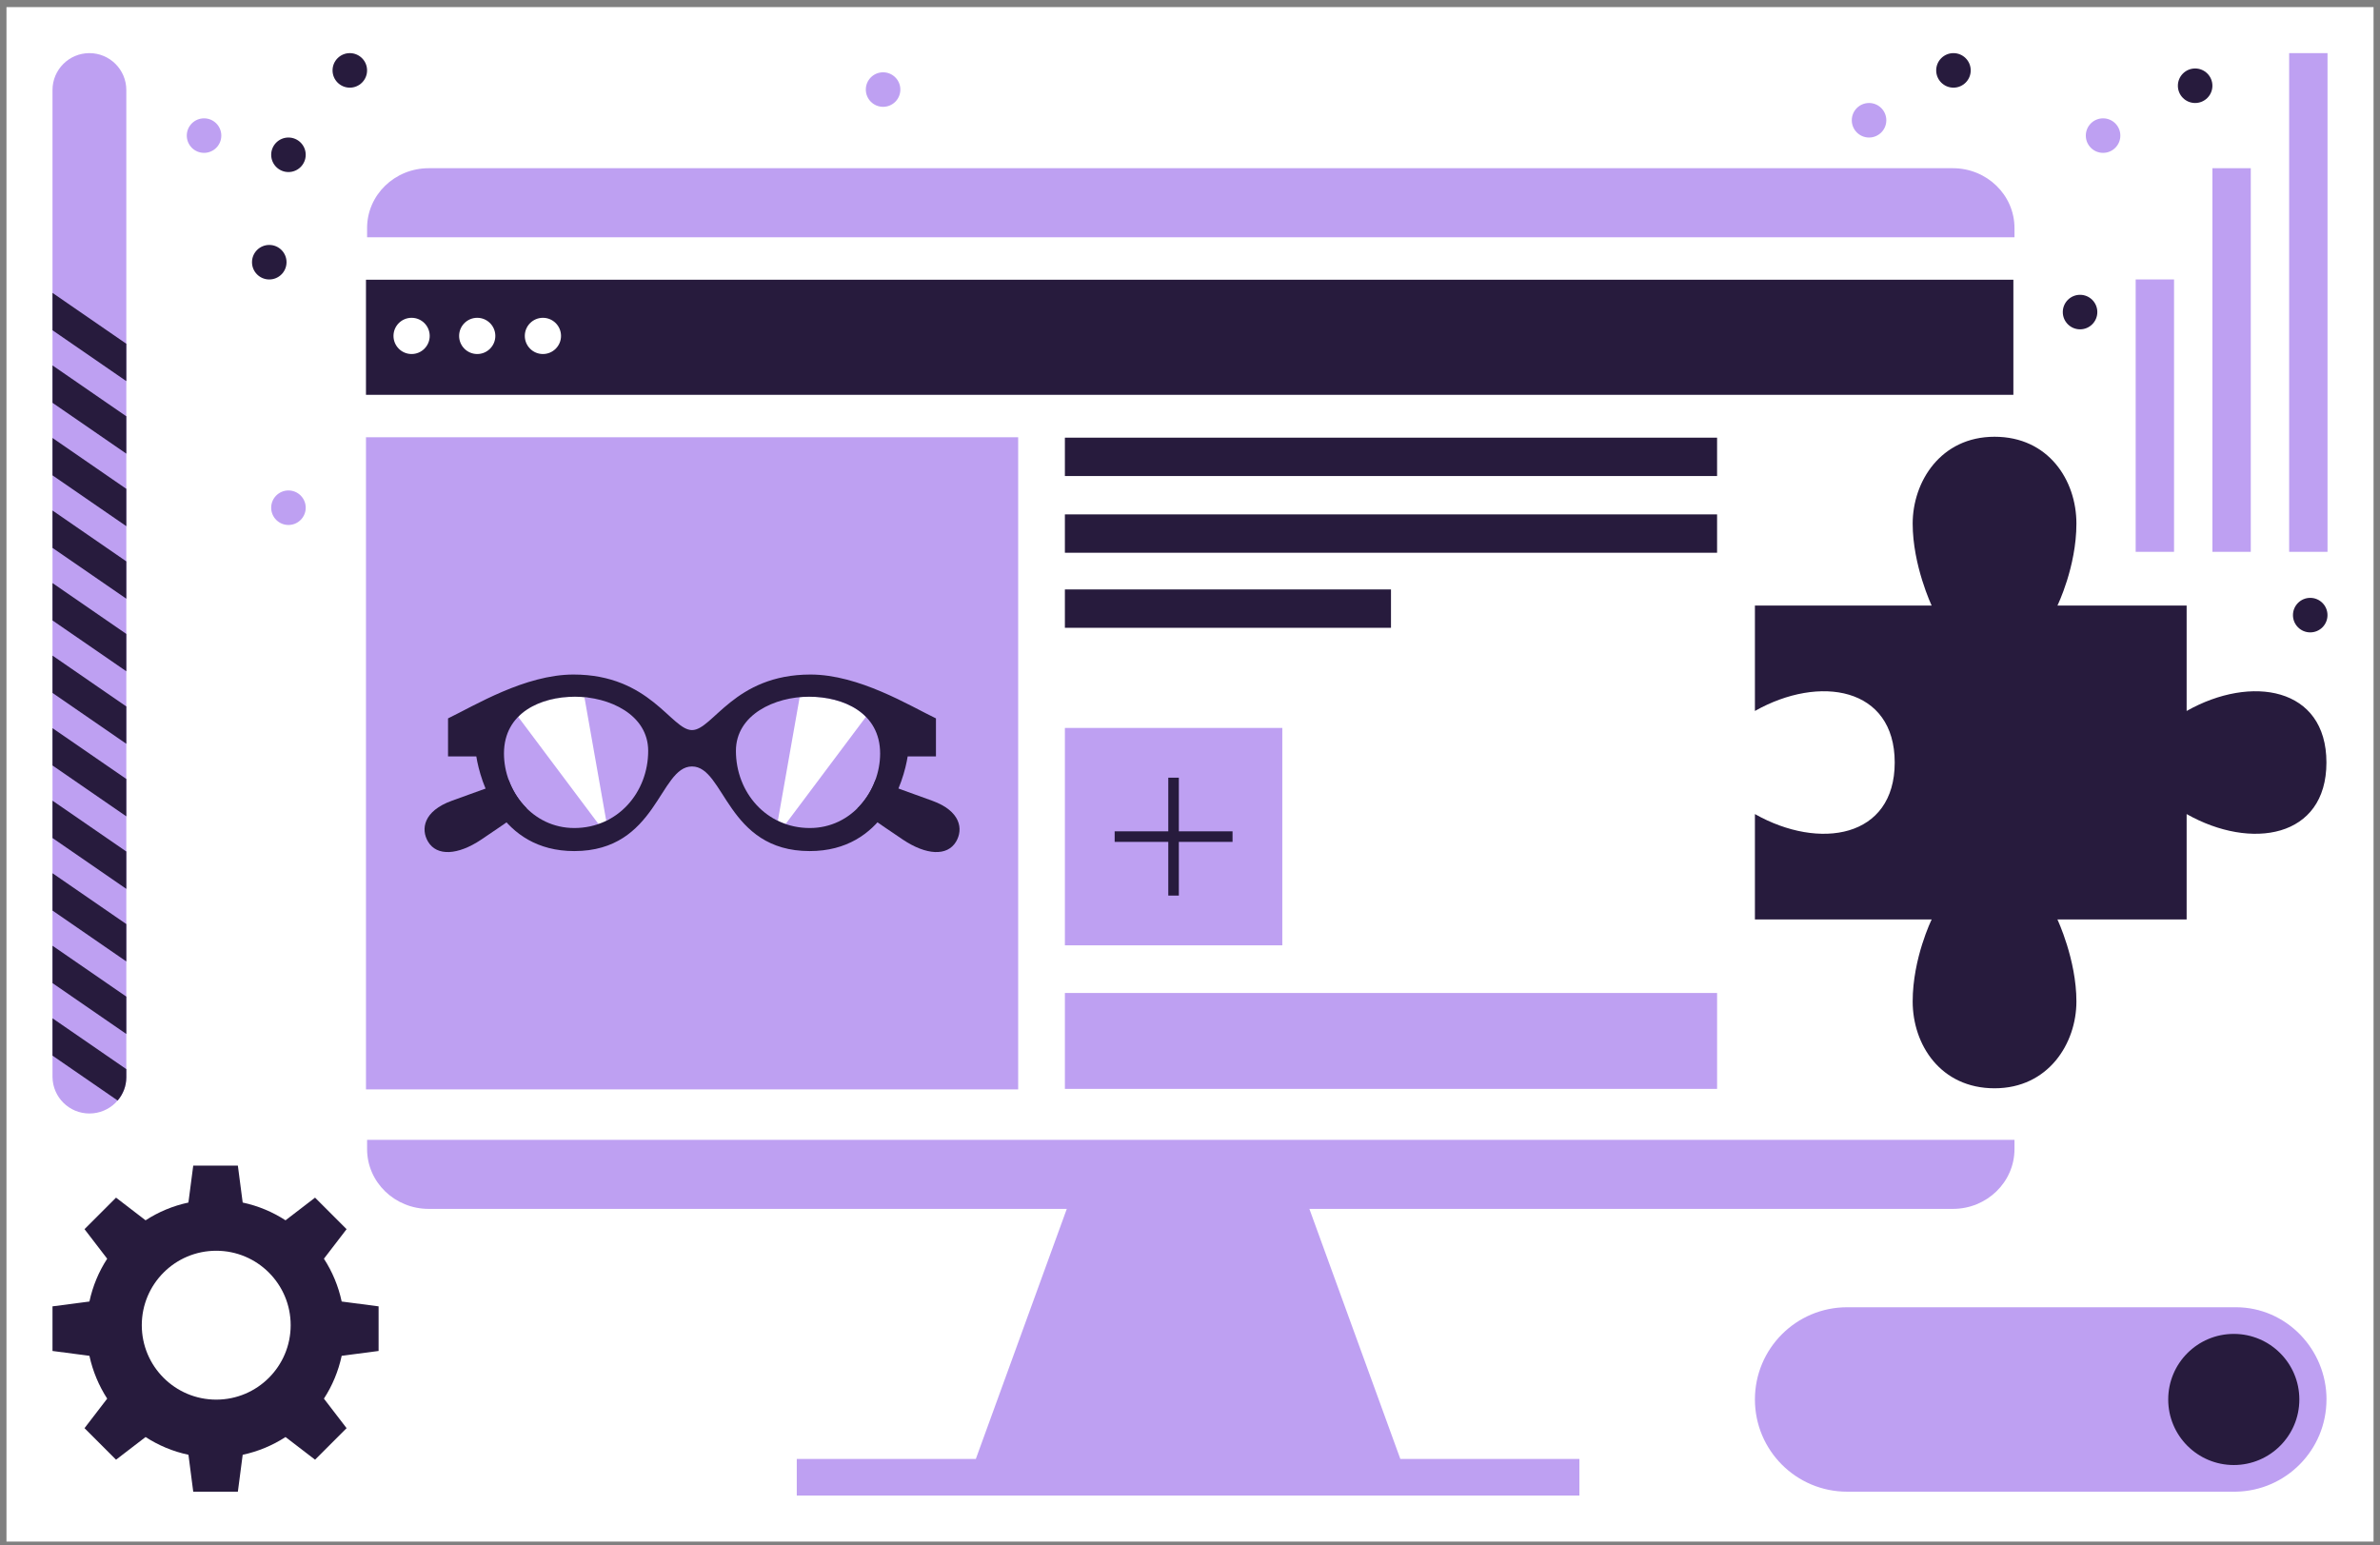 <svg width="268" height="174" viewBox="0 0 268 174" fill="none" xmlns="http://www.w3.org/2000/svg">
<rect x="0" y="0" width="268" height="174" fill="#808080" stroke="none"/>
<g clip-path="url(#clip0_739_56022)">
<rect width="266.544" height="172.8" transform="translate(0.729 0.8)" fill="white"/>
<path d="M267.233 167.983H262.049V173.167H267.233V167.983Z" fill="white"/>
<path d="M249.129 18.942V62.142H253.449V18.942H249.129Z" fill="#BEA0F2"/>
<path d="M257.77 5.982V62.142H262.09V5.982H257.77Z" fill="#BEA0F2"/>
<path d="M240.488 31.47V62.142H244.808V31.47H240.488Z" fill="#BEA0F2"/>
<path d="M109.883 164.298L120.327 135.583H147.242L157.686 164.298H177.849V168.415H133.785H89.721V164.298H109.883Z" fill="#BEA0F2"/>
<path d="M114.651 49.24H41.211V122.68H114.651V49.24Z" fill="#BEA0F2"/>
<path d="M59.584 87.029L50.879 90.174C47.678 91.332 47.371 93.38 48.196 94.775C49.194 96.456 51.574 96.296 54.175 94.559C56.599 92.939 60.314 90.347 61.519 89.479L59.584 87.029Z" fill="#271B3D"/>
<path d="M96.273 87.029C96.273 87.029 103.531 89.651 104.978 90.174C108.179 91.332 108.486 93.38 107.661 94.775C106.663 96.456 104.283 96.296 101.682 94.559C99.258 92.939 95.543 90.347 94.338 89.479L96.273 87.029Z" fill="#271B3D"/>
<path d="M57.652 79.328L68.336 93.579L68.781 93.329L65.921 77.12L57.652 79.328Z" fill="white"/>
<path d="M64.669 93.244C59.929 93.244 56.75 89.054 56.75 84.851C56.75 80.258 60.889 78.457 64.751 78.457C68.613 78.457 72.989 80.475 72.989 84.557C72.989 89.24 69.55 93.244 64.669 93.244Z" fill="#BEA0F2"/>
<path d="M67.394 92.795C67.696 92.691 67.986 92.57 68.266 92.432L65.808 78.509C65.454 78.474 65.1 78.457 64.75 78.457C62.378 78.457 59.903 79.14 58.348 80.725L67.394 92.795Z" fill="white"/>
<path d="M82.869 84.556C82.869 80.474 87.245 78.456 91.107 78.456C94.969 78.456 99.108 80.257 99.108 84.85C99.108 89.057 95.924 93.243 91.189 93.243C86.308 93.243 82.869 89.239 82.869 84.556Z" fill="#BEA0F2"/>
<path d="M88.463 92.794C88.16 92.691 87.871 92.57 87.59 92.431L90.048 78.508C90.402 78.473 90.756 78.456 91.106 78.456C93.478 78.456 95.953 79.139 97.509 80.724L88.463 92.794Z" fill="white"/>
<path d="M91.271 75.961C82.648 75.961 80.268 82.216 77.926 82.216C75.585 82.216 73.209 75.961 64.582 75.961C59.121 75.961 53.415 79.473 50.451 80.899V85.18H53.635C54.076 87.923 56.292 95.842 64.664 95.842C74.021 95.842 74.228 86.312 77.922 86.312C81.616 86.312 81.827 95.842 91.18 95.842C99.552 95.842 101.768 87.923 102.209 85.18H105.393V80.899C102.429 79.473 96.723 75.961 91.262 75.961H91.271ZM64.668 93.245C59.929 93.245 56.75 89.055 56.75 84.852C56.75 80.259 60.888 78.458 64.75 78.458C68.612 78.458 72.989 80.475 72.989 84.558C72.989 89.241 69.55 93.245 64.668 93.245ZM91.189 93.245C86.307 93.245 82.868 89.241 82.868 84.558C82.868 80.475 87.245 78.458 91.107 78.458C94.969 78.458 99.107 80.259 99.107 84.852C99.107 89.059 95.924 93.245 91.189 93.245Z" fill="#271B3D"/>
<path d="M193.352 57.926H119.912V62.246H193.352V57.926Z" fill="#271B3D"/>
<path d="M156.632 66.378H119.912V70.698H156.632V66.378Z" fill="#271B3D"/>
<path d="M193.352 49.287H119.912V53.607H193.352V49.287Z" fill="#271B3D"/>
<path d="M197.613 91.675V103.542H217.516C217.516 103.542 215.377 107.901 215.377 112.778C215.377 117.656 218.526 122.554 224.596 122.554C230.666 122.554 233.815 117.491 233.815 112.778C233.815 108.065 231.676 103.542 231.676 103.542H246.226V96.03V91.675C253.48 95.779 261.968 94.388 261.968 85.869C261.968 77.35 253.48 75.959 246.226 80.063V68.196H231.676C231.676 68.196 233.815 63.837 233.815 58.96C233.815 54.083 230.666 49.184 224.596 49.184C218.526 49.184 215.377 54.247 215.377 58.96C215.377 63.673 217.516 68.196 217.516 68.196H197.613V80.063C204.867 75.959 213.355 77.35 213.355 85.869C213.355 94.388 204.867 95.779 197.613 91.675Z" fill="#271B3D"/>
<path d="M193.352 111.822H119.912V122.622H193.352V111.822Z" fill="#BEA0F2"/>
<path d="M42.632 152.136V147.111L38.475 146.567C38.102 144.824 37.419 143.197 36.475 141.745L39.028 138.419L35.477 134.868L32.151 137.421C30.699 136.477 29.072 135.794 27.328 135.421L26.785 131.264H21.76L21.216 135.421C19.472 135.794 17.845 136.477 16.393 137.421L13.067 134.868L9.517 138.419L12.07 141.745C11.126 143.197 10.443 144.824 10.069 146.567L5.912 147.111V152.136L10.069 152.68C10.447 154.424 11.135 156.051 12.07 157.503L9.517 160.828L13.067 164.379L16.393 161.826C17.845 162.77 19.472 163.453 21.22 163.826L21.76 167.984H26.785L27.328 163.826C29.072 163.453 30.699 162.77 32.151 161.826L35.477 164.379L39.028 160.828L36.475 157.503C37.419 156.051 38.102 154.424 38.475 152.68L42.632 152.136ZM24.349 157.615C19.719 157.615 15.966 153.862 15.966 149.233C15.966 144.603 19.719 140.85 24.349 140.85C28.978 140.85 32.731 144.603 32.731 149.233C32.731 153.862 28.978 157.615 24.349 157.615Z" fill="#271B3D"/>
<path d="M226.716 31.501H41.211V44.461H226.716V31.501Z" fill="#271B3D"/>
<path d="M46.348 39.867C47.474 39.867 48.387 38.954 48.387 37.828C48.387 36.702 47.474 35.789 46.348 35.789C45.221 35.789 44.309 36.702 44.309 37.828C44.309 38.954 45.221 39.867 46.348 39.867Z" fill="white"/>
<path d="M53.738 39.867C54.864 39.867 55.777 38.954 55.777 37.828C55.777 36.702 54.864 35.789 53.738 35.789C52.612 35.789 51.699 36.702 51.699 37.828C51.699 38.954 52.612 39.867 53.738 39.867Z" fill="white"/>
<path d="M61.135 39.867C62.261 39.867 63.174 38.954 63.174 37.828C63.174 36.702 62.261 35.789 61.135 35.789C60.009 35.789 59.096 36.702 59.096 37.828C59.096 38.954 60.009 39.867 61.135 39.867Z" fill="white"/>
<path d="M41.336 128.36V129.4C41.336 133.118 44.442 136.136 48.278 136.136H219.899C223.731 136.136 226.841 133.122 226.841 129.4V128.36H41.336Z" fill="#BEA0F2"/>
<path d="M226.841 26.718V25.679C226.841 21.961 223.735 18.942 219.899 18.942H48.278C44.446 18.942 41.336 21.956 41.336 25.679V26.718H226.841Z" fill="#BEA0F2"/>
<path d="M261.973 157.597C261.973 163.278 257.411 167.896 251.752 167.982H207.999C202.262 167.982 197.613 163.334 197.613 157.597C197.613 151.86 202.262 147.212 207.999 147.212H251.773C257.424 147.212 261.977 151.925 261.977 157.597H261.973Z" fill="#BEA0F2"/>
<path d="M251.535 164.98C255.613 164.98 258.918 161.674 258.918 157.597C258.918 153.519 255.613 150.214 251.535 150.214C247.458 150.214 244.152 153.519 244.152 157.597C244.152 161.674 247.458 164.98 251.535 164.98Z" fill="#271B3D"/>
<path d="M144.394 81.974H119.912V106.455H144.394V81.974Z" fill="#BEA0F2"/>
<path d="M125.516 94.212H138.791" stroke="#271B3D" stroke-width="1.188" stroke-miterlimit="10"/>
<path d="M132.15 87.577V100.853" stroke="#271B3D" stroke-width="1.188" stroke-miterlimit="10"/>
<path d="M10.068 125.393C7.796 125.393 5.947 123.569 5.912 121.301V10.139C5.912 7.845 7.774 5.983 10.068 5.983C12.362 5.983 14.224 7.845 14.224 10.139V121.31C14.224 123.569 12.34 125.393 10.068 125.393Z" fill="#BEA0F2"/>
<path d="M14.224 42.919V38.712L5.912 32.983V37.191L14.224 42.919Z" fill="#271B3D"/>
<path d="M14.224 51.087V46.88L5.912 41.151V45.359L14.224 51.087Z" fill="#271B3D"/>
<path d="M14.224 59.253V55.05L5.912 49.321V53.529L14.224 59.253Z" fill="#271B3D"/>
<path d="M14.224 67.421V63.218L5.912 57.489V61.697L14.224 67.421Z" fill="#271B3D"/>
<path d="M14.224 75.592V71.388L5.912 65.66V69.868L14.224 75.592Z" fill="#271B3D"/>
<path d="M14.224 83.76V79.556L5.912 73.828V78.031L14.224 83.76Z" fill="#271B3D"/>
<path d="M14.224 91.93V87.722L5.912 81.998V86.201L14.224 91.93Z" fill="#271B3D"/>
<path d="M14.224 100.098V95.89L5.912 90.166V94.369L14.224 100.098Z" fill="#271B3D"/>
<path d="M14.224 108.269V104.061L5.912 98.337V102.54L14.224 108.269Z" fill="#271B3D"/>
<path d="M14.224 116.438V112.23L5.912 106.502V110.71L14.224 116.438Z" fill="#271B3D"/>
<path d="M5.912 114.67V118.878L13.248 123.932C13.857 123.224 14.224 122.312 14.224 121.31V120.398L5.912 114.67Z" fill="#271B3D"/>
<circle cx="22.977" cy="15.27" r="1.944" fill="#BEA0F2"/>
<circle cx="210.465" cy="13.543" r="1.944" fill="#BEA0F2"/>
<circle cx="99.44" cy="10.086" r="1.944" fill="#BEA0F2"/>
<circle cx="32.481" cy="57.175" r="1.944" fill="#BEA0F2"/>
<circle cx="32.481" cy="17.431" r="1.944" fill="#271B3D"/>
<circle cx="236.817" cy="15.27" r="1.944" fill="#BEA0F2"/>
<circle cx="247.184" cy="9.655" r="1.944" fill="#271B3D"/>
<circle cx="260.143" cy="69.27" r="1.944" fill="#271B3D"/>
<circle cx="234.225" cy="35.143" r="1.944" fill="#271B3D"/>
<circle cx="219.969" cy="7.927" r="1.944" fill="#271B3D"/>
<circle cx="30.321" cy="29.527" r="1.944" fill="#271B3D"/>
<circle cx="39.391" cy="7.927" r="1.944" fill="#271B3D"/>
</g>
<defs>
<clipPath id="clip0_739_56022">
<rect width="266.544" height="172.8" fill="white" transform="translate(0.729 0.8)"/>
</clipPath>
</defs>
</svg>
